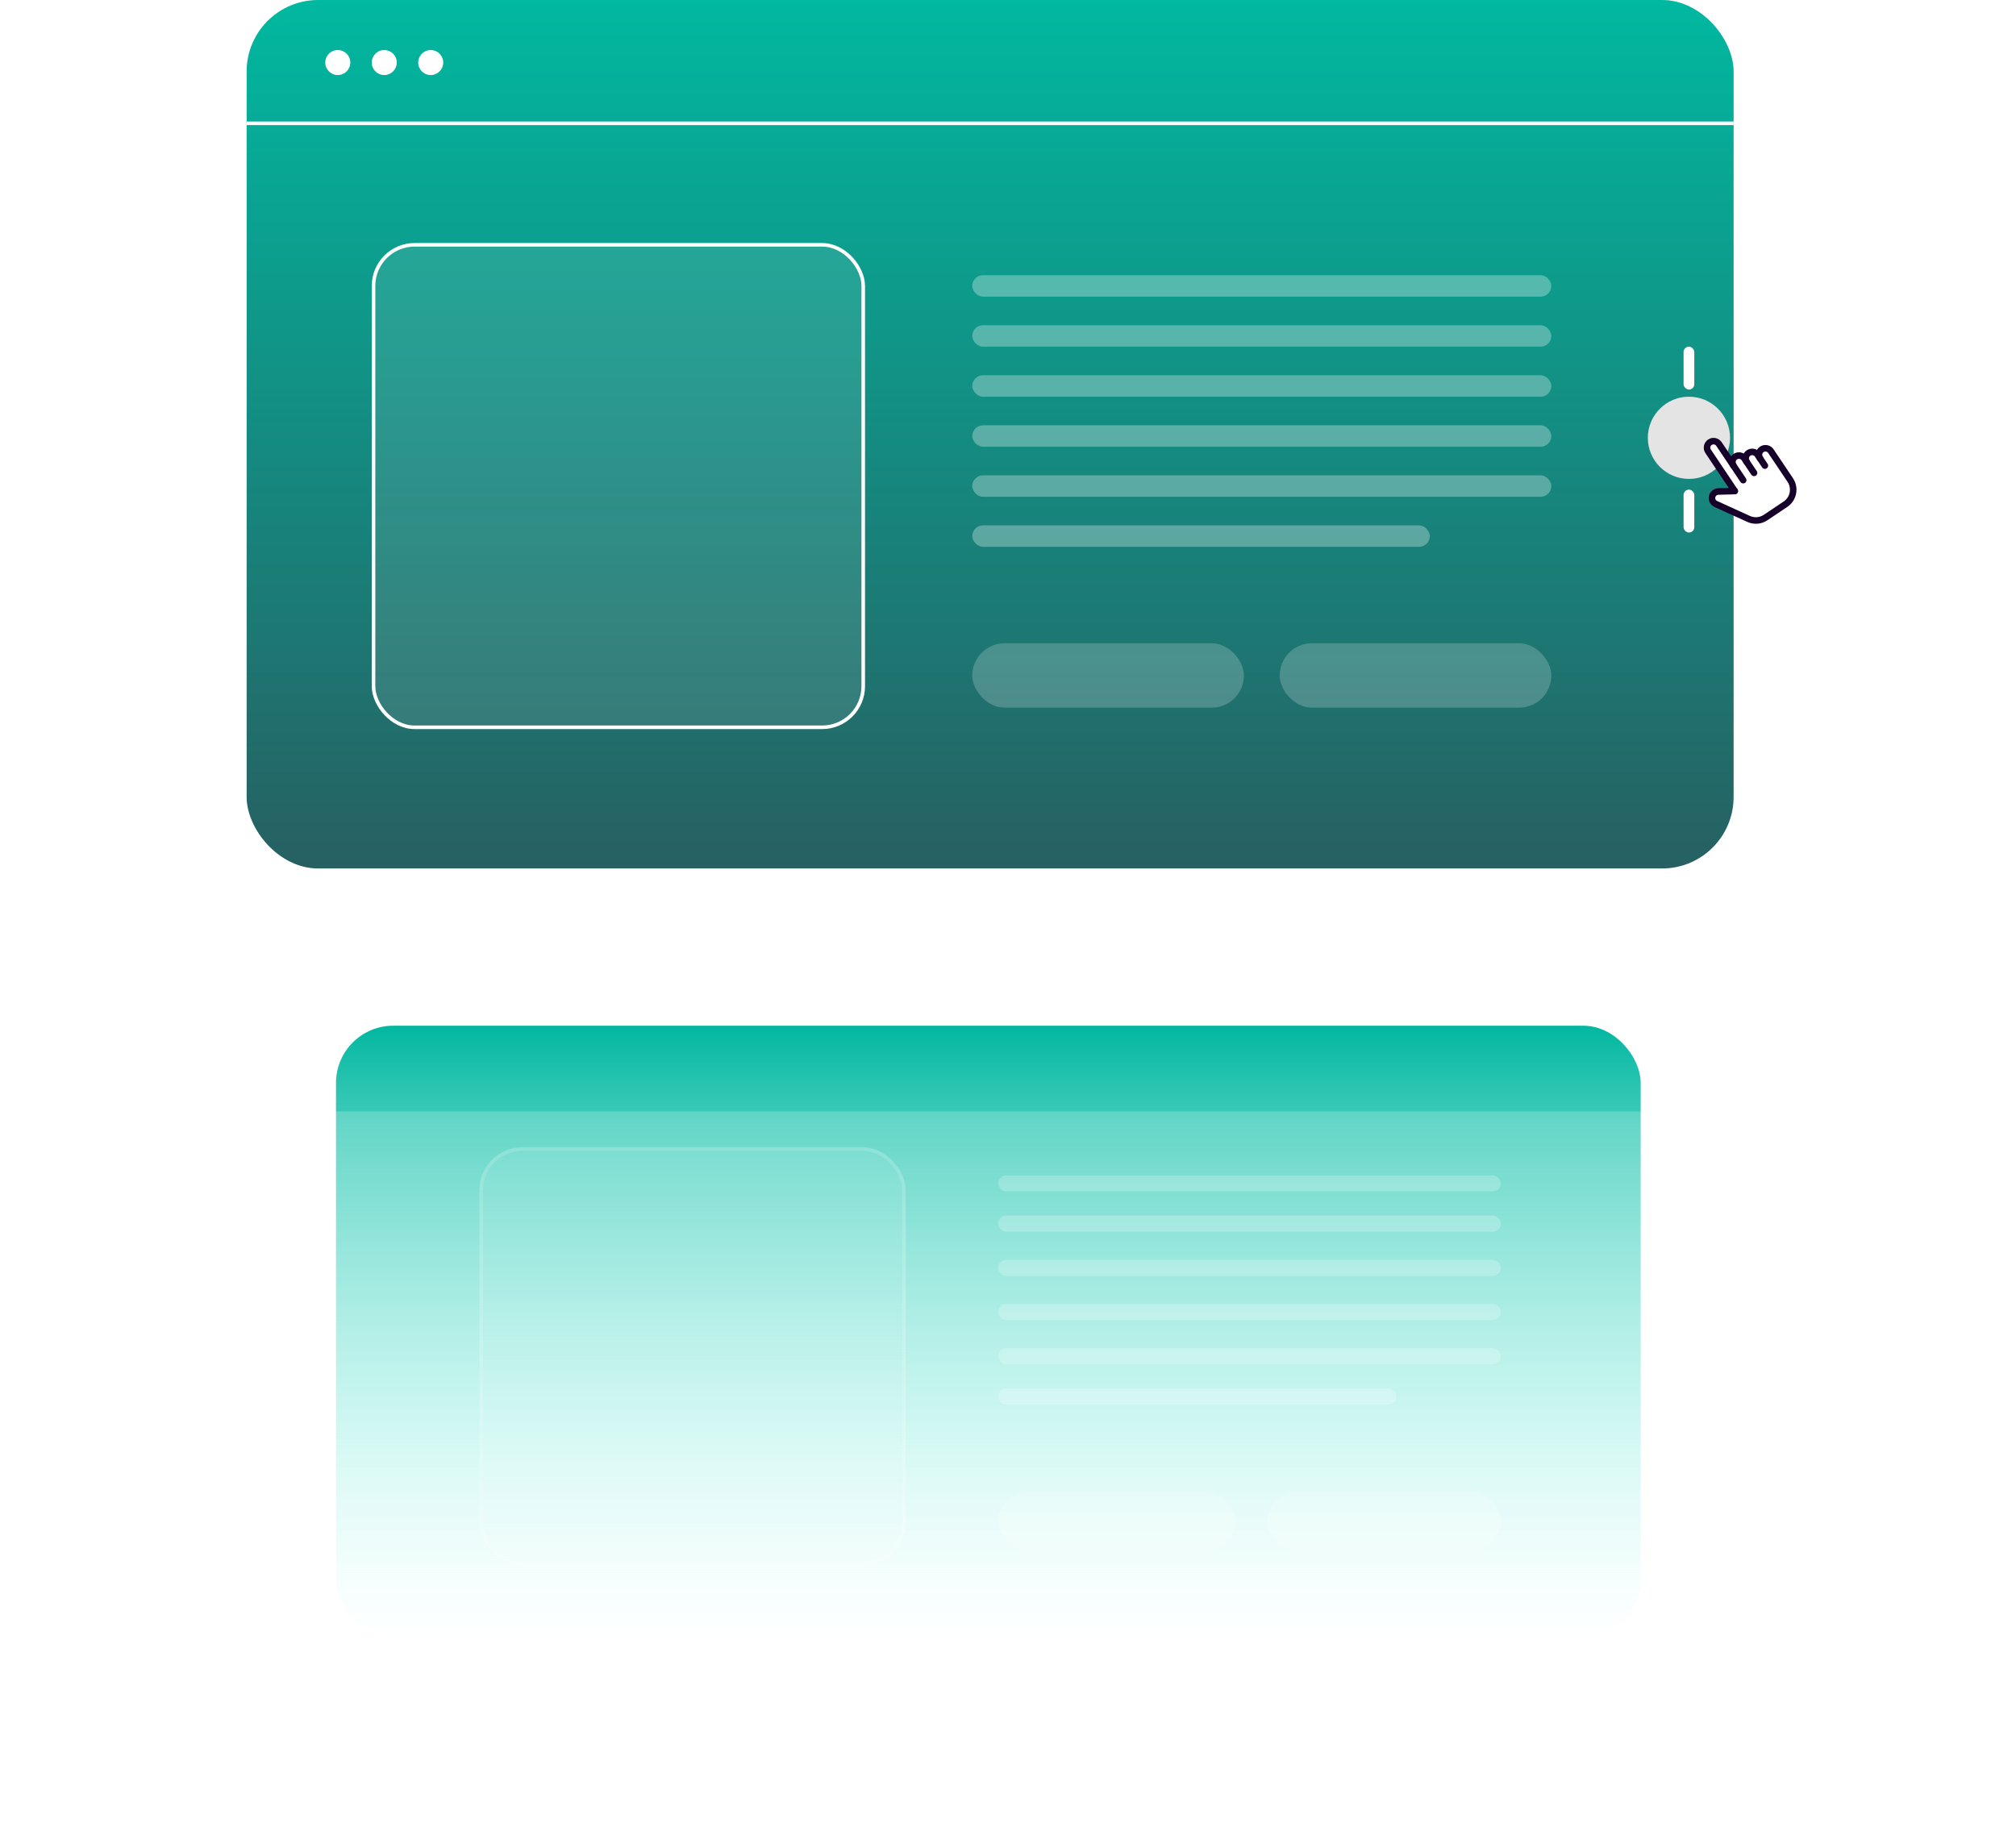 <svg xmlns="http://www.w3.org/2000/svg" width="564" height="517" viewBox="0 0 564 517" fill="none"><path d="M37.302 218.879L33.781 217.872C32.195 217.425 30.751 216.579 29.586 215.414C28.421 214.249 27.575 212.805 27.128 211.219L26.121 207.698C26.071 207.575 25.985 207.469 25.874 207.395C25.763 207.321 25.633 207.281 25.5 207.281C25.367 207.281 25.237 207.321 25.126 207.395C25.015 207.469 24.929 207.575 24.879 207.698L23.872 211.219C23.425 212.805 22.579 214.249 21.414 215.414C20.249 216.579 18.805 217.425 17.219 217.872L13.698 218.879C13.563 218.917 13.444 218.998 13.359 219.111C13.274 219.223 13.229 219.359 13.229 219.5C13.229 219.64 13.274 219.777 13.359 219.889C13.444 220.001 13.563 220.083 13.698 220.121L17.219 221.127C18.805 221.574 20.249 222.421 21.414 223.586C22.579 224.751 23.425 226.195 23.872 227.781L24.879 231.302C24.917 231.437 24.998 231.556 25.111 231.641C25.223 231.726 25.359 231.771 25.5 231.771C25.64 231.771 25.777 231.726 25.889 231.641C26.002 231.556 26.083 231.437 26.121 231.302L27.128 227.781C27.575 226.195 28.421 224.751 29.586 223.586C30.751 222.421 32.195 221.574 33.781 221.127L37.302 220.121C37.437 220.083 37.556 220.001 37.641 219.889C37.726 219.777 37.771 219.64 37.771 219.5C37.771 219.359 37.726 219.223 37.641 219.111C37.556 218.998 37.437 218.917 37.302 218.879Z" fill="white"/><path d="M17.613 238.599L15.342 237.95C14.319 237.662 13.387 237.116 12.635 236.364C11.884 235.612 11.338 234.681 11.049 233.658L10.4 231.386C10.367 231.306 10.312 231.238 10.24 231.191C10.169 231.143 10.085 231.117 9.999 231.117C9.913 231.117 9.829 231.143 9.758 231.191C9.686 231.238 9.631 231.306 9.598 231.386L8.949 233.658C8.661 234.681 8.115 235.612 7.363 236.364C6.611 237.116 5.68 237.662 4.657 237.95L2.385 238.599C2.298 238.624 2.221 238.676 2.166 238.749C2.112 238.821 2.082 238.909 2.082 239C2.082 239.091 2.112 239.179 2.166 239.251C2.221 239.324 2.298 239.376 2.385 239.401L4.657 240.05C5.68 240.338 6.611 240.885 7.363 241.636C8.115 242.388 8.661 243.32 8.949 244.343L9.598 246.614C9.623 246.701 9.676 246.778 9.748 246.833C9.82 246.888 9.908 246.917 9.999 246.917C10.09 246.917 10.178 246.888 10.25 246.833C10.323 246.778 10.375 246.701 10.4 246.614L11.049 244.343C11.338 243.32 11.884 242.388 12.635 241.636C13.387 240.885 14.319 240.338 15.342 240.05L17.613 239.401C17.701 239.376 17.777 239.324 17.832 239.251C17.887 239.179 17.916 239.091 17.916 239C17.916 238.909 17.887 238.821 17.832 238.749C17.777 238.676 17.701 238.624 17.613 238.599Z" fill="white"/><path d="M561.613 434.599L559.342 433.95C558.319 433.662 557.387 433.116 556.635 432.364C555.884 431.612 555.338 430.681 555.049 429.658L554.4 427.386C554.367 427.306 554.312 427.238 554.24 427.191C554.169 427.143 554.085 427.117 553.999 427.117C553.913 427.117 553.829 427.143 553.758 427.191C553.686 427.238 553.631 427.306 553.598 427.386L552.949 429.658C552.661 430.681 552.115 431.612 551.363 432.364C550.611 433.116 549.68 433.662 548.657 433.95L546.385 434.599C546.298 434.624 546.221 434.676 546.166 434.749C546.112 434.821 546.082 434.909 546.082 435C546.082 435.091 546.112 435.179 546.166 435.251C546.221 435.324 546.298 435.376 546.385 435.401L548.657 436.05C549.68 436.338 550.611 436.885 551.363 437.636C552.115 438.388 552.661 439.32 552.949 440.343L553.598 442.614C553.623 442.701 553.676 442.778 553.748 442.833C553.82 442.888 553.908 442.917 553.999 442.917C554.09 442.917 554.178 442.888 554.25 442.833C554.323 442.778 554.375 442.701 554.4 442.614L555.049 440.343C555.338 439.32 555.884 438.388 556.635 437.636C557.387 436.885 558.319 436.338 559.342 436.05L561.613 435.401C561.7 435.376 561.777 435.324 561.832 435.251C561.887 435.179 561.916 435.091 561.916 435C561.916 434.909 561.887 434.821 561.832 434.749C561.777 434.676 561.7 434.624 561.613 434.599Z" fill="white"/><rect x="69" width="416" height="243" rx="20" fill="url(#paint0_linear_403_167)"/><line x1="69" y1="34.5" x2="485" y2="34.5" stroke="white"/><circle cx="94.5" cy="17.5" r="3.5" fill="white"/><circle cx="107.5" cy="17.5" r="3.5" fill="white"/><circle cx="120.5" cy="17.5" r="3.5" fill="white"/><rect x="104.5" y="68.5" width="137" height="135" rx="11.5" fill="#D9D9D9" fill-opacity="0.12" stroke="white"/><rect opacity="0.2" x="272" y="180" width="76" height="18" rx="9" fill="white"/><rect opacity="0.2" x="358" y="180" width="76" height="18" rx="9" fill="white"/><rect opacity="0.3" x="272" y="77" width="162" height="6" rx="3" fill="white"/><rect opacity="0.3" x="272" y="91" width="162" height="6" rx="3" fill="white"/><rect opacity="0.3" x="272" y="105" width="162" height="6" rx="3" fill="white"/><rect opacity="0.3" x="272" y="119" width="162" height="6" rx="3" fill="white"/><rect opacity="0.3" x="272" y="133" width="162" height="6" rx="3" fill="white"/><rect opacity="0.3" x="272" y="147" width="128" height="6" rx="3" fill="white"/><rect x="471" y="97" width="3" height="12" rx="1.5" fill="white"/><rect x="471" y="117" width="3" height="12" rx="1.5" fill="#00B8A0"/><rect x="471" y="137" width="3" height="12" rx="1.5" fill="white"/><g style="mix-blend-mode:multiply"><circle cx="472.5" cy="122.5" r="11.5" fill="#E4E4E4"/></g><path d="M468 298L473.749 297.473L470.418 292.757L468 298ZM500.008 149C499.554 149.21 499.554 149.21 499.554 149.211C499.554 149.211 499.555 149.212 499.555 149.213C499.557 149.216 499.558 149.22 499.561 149.226C499.566 149.236 499.573 149.253 499.584 149.275C499.604 149.319 499.634 149.386 499.673 149.474C499.752 149.651 499.868 149.915 500.018 150.262C500.316 150.957 500.744 151.985 501.265 153.312C502.307 155.967 503.716 159.821 505.184 164.612C508.12 174.194 511.29 187.515 512.225 202.472C514.097 232.383 507.039 268.788 471.377 295.003L471.969 295.808C507.998 269.325 515.108 232.527 513.223 202.41C512.282 187.353 509.092 173.953 506.14 164.319C504.663 159.501 503.246 155.622 502.196 152.947C501.671 151.609 501.238 150.572 500.936 149.868C500.785 149.516 500.667 149.248 500.586 149.067C500.546 148.976 500.515 148.907 500.494 148.861C500.483 148.838 500.475 148.821 500.47 148.809C500.467 148.803 500.465 148.798 500.464 148.795C500.463 148.794 500.462 148.792 500.462 148.791C500.462 148.791 500.461 148.79 500.008 149Z" fill="white"/><rect opacity="0.2" x="120" y="267" width="313" height="144" rx="16" fill="url(#paint1_linear_403_167)"/><g filter="url(#filter0_d_403_167)"><rect x="94" y="287" width="365" height="171" rx="16" fill="url(#paint2_linear_403_167)"/></g><g opacity="0.75"><rect x="134.125" y="321" width="119.25" height="117" rx="12" fill="white" fill-opacity="0.12"/><rect x="134.625" y="321.5" width="118.25" height="116" rx="11.5" stroke="white" stroke-opacity="0.2"/><rect opacity="0.25" x="279.25" y="417.75" width="66.375" height="15.75" rx="7.875" fill="white"/><rect opacity="0.25" x="354.625" y="417.75" width="65.25" height="15.75" rx="7.875" fill="white"/><rect opacity="0.3" x="279.25" y="328.875" width="140.625" height="4.5" rx="2.25" fill="white"/><rect opacity="0.3" x="279.25" y="340.125" width="140.625" height="4.5" rx="2.25" fill="white"/><rect opacity="0.3" x="279.25" y="352.5" width="140.625" height="4.5" rx="2.25" fill="white"/><rect opacity="0.3" x="279.25" y="364.875" width="140.625" height="4.5" rx="2.25" fill="white"/><rect opacity="0.3" x="279.25" y="377.25" width="140.625" height="4.5" rx="2.25" fill="white"/><rect opacity="0.3" x="279.25" y="388.5" width="111.375" height="4.5" rx="2.25" fill="white"/></g><rect opacity="0.2" x="68" y="311" width="417" height="205" rx="16" fill="url(#paint3_linear_403_167)"/><g clip-path="url(#clip0_403_167)"><path d="M493.145 125.56C492.308 126.121 492.084 127.256 492.645 128.093L491.967 127.082C491.406 126.245 490.271 126.02 489.434 126.582C488.596 127.143 488.372 128.278 488.933 129.115L488.256 128.104C487.694 127.267 486.559 127.042 485.722 127.604C484.885 128.165 484.661 129.3 485.222 130.137L481.155 124.069C480.594 123.232 479.459 123.008 478.622 123.569C477.784 124.13 477.56 125.265 478.121 126.103L485.746 137.48L480.442 137.693L480.439 137.695C480.122 137.703 479.794 137.805 479.501 138.001C478.662 138.564 478.438 139.696 479.001 140.535C479.197 140.828 479.468 141.057 479.776 141.188L479.771 141.185L489.386 145.482C490.917 146.166 492.691 146.015 494.084 145.081L498.925 141.837C501.717 139.966 502.464 136.184 500.593 133.392L495.679 126.06C495.118 125.223 493.983 124.999 493.145 125.56Z" fill="white"/><path d="M485.831 138.155C485.412 138.435 484.845 138.323 484.564 137.905L477.109 126.781C476.269 125.527 476.604 123.821 477.859 122.98C479.114 122.139 480.819 122.477 481.66 123.731L488.437 133.843C488.718 134.262 488.606 134.83 488.187 135.11C487.768 135.391 487.201 135.279 486.92 134.86L480.143 124.747C479.863 124.329 479.295 124.217 478.876 124.497C478.457 124.778 478.346 125.346 478.626 125.764L486.081 136.888C486.362 137.307 486.25 137.874 485.831 138.155Z" fill="#16002A"/><path d="M491.222 133.077C490.803 133.357 490.236 133.245 489.955 132.827L487.244 128.782C486.964 128.364 486.396 128.251 485.978 128.532C485.559 128.812 485.447 129.381 485.727 129.798C486.008 130.217 485.896 130.784 485.477 131.065C485.059 131.346 484.491 131.234 484.21 130.815C483.37 129.561 483.706 127.856 484.961 127.015C486.216 126.174 487.921 126.511 488.761 127.765L491.472 131.81C491.753 132.229 491.641 132.796 491.222 133.077Z" fill="#16002A"/><path d="M494.255 131.044C493.837 131.324 493.269 131.212 492.989 130.794L490.955 127.76C490.675 127.342 490.107 127.229 489.688 127.51C489.27 127.79 489.159 128.359 489.438 128.776C489.719 129.195 489.607 129.763 489.188 130.043C488.77 130.324 488.202 130.212 487.921 129.793C487.081 128.539 487.417 126.834 488.672 125.993C489.927 125.152 491.632 125.489 492.472 126.743L494.505 129.777C494.786 130.196 494.674 130.763 494.255 131.044Z" fill="#16002A"/><path d="M500.022 141.834L494.443 145.574C492.79 146.682 490.638 146.858 488.825 146.031L479.677 141.861C479.675 141.86 479.674 141.859 479.672 141.858C479.2 141.658 478.792 141.317 478.495 140.874C477.655 139.62 477.991 137.915 479.246 137.074C479.663 136.794 480.136 136.635 480.618 136.614C480.635 136.613 480.653 136.612 480.67 136.61L485.299 136.481C485.803 136.47 486.223 136.868 486.236 137.371C486.25 137.875 485.851 138.295 485.348 138.309L480.761 138.435C480.744 138.436 480.728 138.437 480.712 138.437C480.563 138.442 480.403 138.496 480.262 138.591C479.844 138.871 479.732 139.44 480.012 139.857C480.106 139.997 480.23 140.106 480.363 140.169C480.377 140.174 480.39 140.18 480.402 140.185L489.582 144.37C490.822 144.935 492.295 144.815 493.427 144.057L499.006 140.318C500.818 139.103 501.304 136.64 500.09 134.828L494.668 126.738C494.388 126.32 493.82 126.207 493.401 126.488C492.982 126.768 492.871 127.337 493.151 127.754C493.431 128.173 493.319 128.741 492.901 129.021C492.482 129.302 491.915 129.19 491.634 128.771C490.794 127.517 491.129 125.812 492.384 124.971C493.639 124.13 495.344 124.467 496.185 125.721L501.607 133.811C503.382 136.46 502.671 140.059 500.022 141.834Z" fill="#16002A"/></g><defs><filter id="filter0_d_403_167" x="39.1" y="236.1" width="474.8" height="280.8" filterUnits="userSpaceOnUse" color-interpolation-filters="sRGB"></filter><linearGradient id="paint0_linear_403_167" x1="277" y1="0" x2="277" y2="250.377" gradientUnits="userSpaceOnUse"><stop stop-color="#01B8A0"/><stop offset="1" stop-color="#285D60"/></linearGradient><linearGradient id="paint1_linear_403_167" x1="276.5" y1="267" x2="276.5" y2="411" gradientUnits="userSpaceOnUse"><stop stop-color="white"/><stop offset="1" stop-color="white" stop-opacity="0"/></linearGradient><linearGradient id="paint2_linear_403_167" x1="276.5" y1="287" x2="276.5" y2="458" gradientUnits="userSpaceOnUse"><stop stop-color="#02B7A0"/><stop offset="1" stop-color="#99FCEF" stop-opacity="0"/></linearGradient><linearGradient id="paint3_linear_403_167" x1="276.5" y1="311" x2="276.5" y2="516" gradientUnits="userSpaceOnUse"><stop stop-color="white"/><stop offset="1" stop-color="white" stop-opacity="0"/></linearGradient><clipPath id="clip0_403_167"><rect width="28" height="28" fill="white" transform="translate(468 129.588) rotate(-33.83)"/></clipPath></defs></svg>